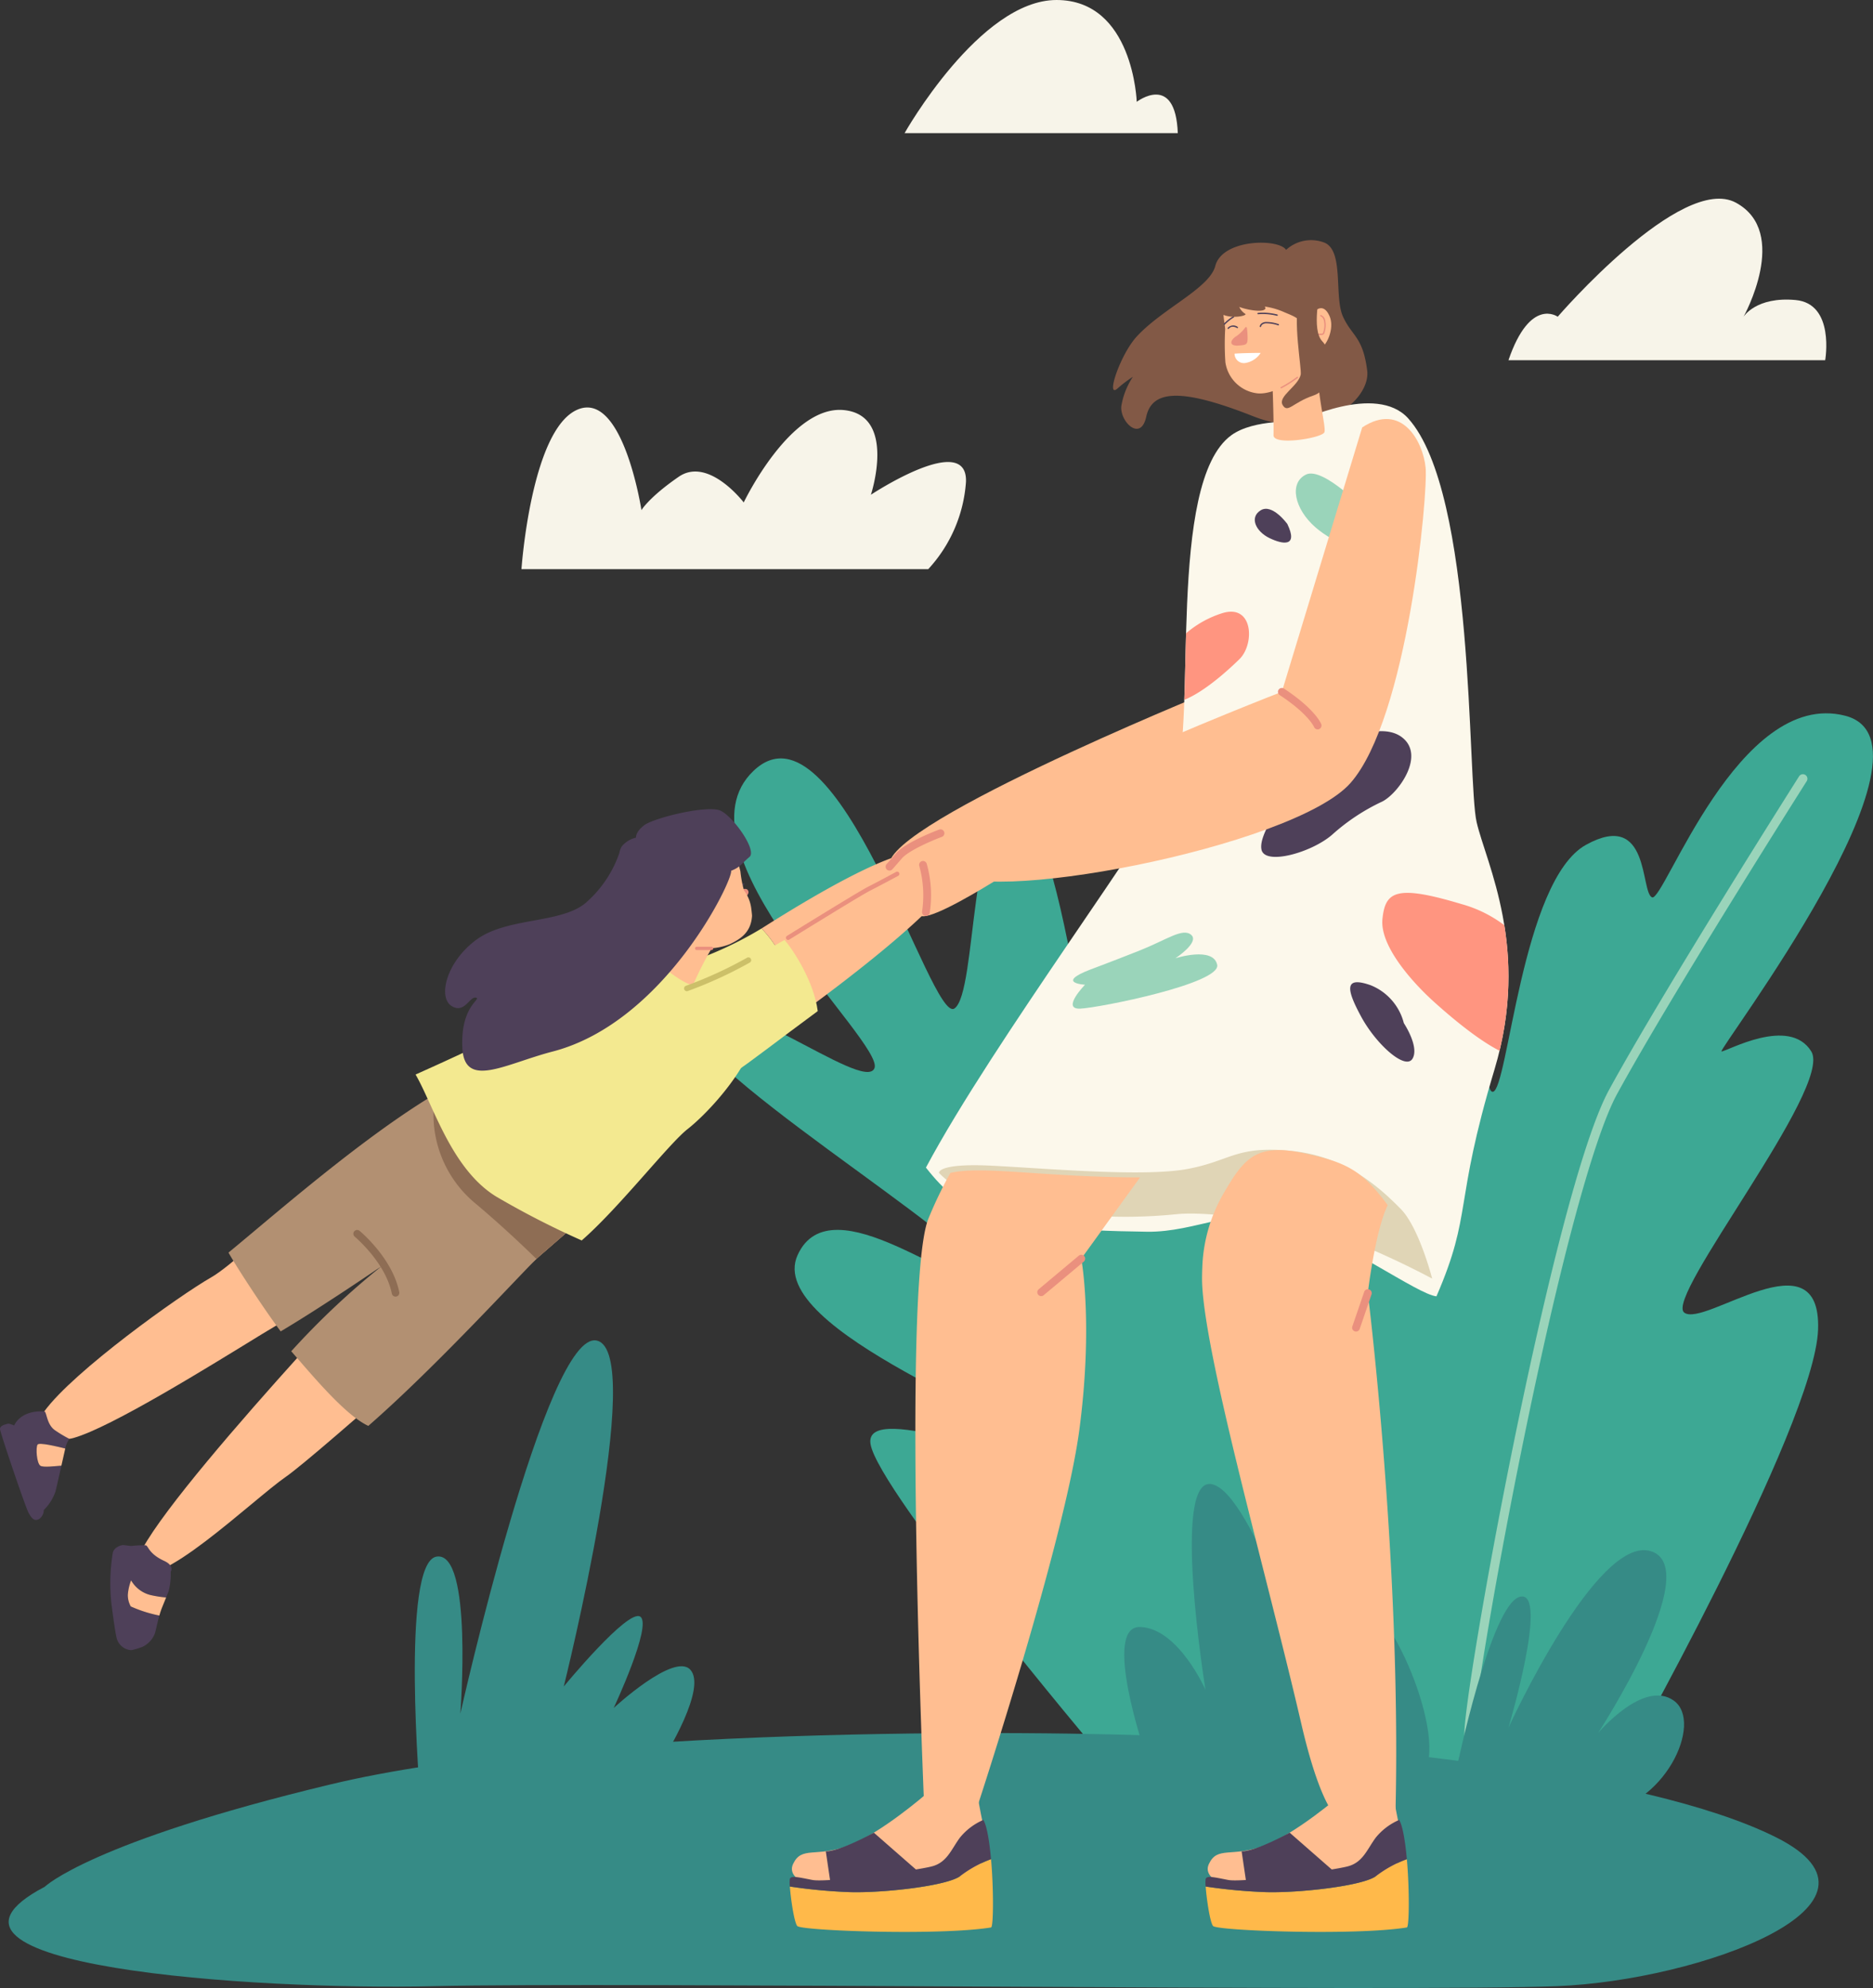 <svg xmlns="http://www.w3.org/2000/svg" width="276.519" height="293.335" viewBox="0 0 276.519 293.335">
  <rect x="0" y="0" width="276.519" height="293.335" fill="#333333" stroke="none"/>
  <g id="그룹_48323" data-name="그룹 48323" transform="translate(-791.178 -242.02)">
    <g id="그룹_48319" data-name="그룹 48319" transform="translate(791.178 277.413)">
      <g id="그룹_48268" data-name="그룹 48268" transform="translate(101.934 76.514)">
        <g id="그룹_48267" data-name="그룹 48267">
          <path id="패스_33276" data-name="패스 33276" d="M1039.536,467.139c-11.054,12.549-6.274,33.016-8.866,34.232s-7.575-56.693-15.007-58.271-5.967,26.89-9.427,29.149-17.243-46.812-29.63-35.09,19.362,40.075,17.837,43.892-22.687-13.359-26.9-7.633,43.787,34.077,42.011,37.893-21.457-13.781-26.468-2.664,35.178,25.019,35.9,28.836-26.269-7.926-25.123-.964,33.587,45.445,33.587,45.445l16.889-.017h10.775S1050.589,454.591,1039.536,467.139Z" transform="translate(-967.275 -435.347)" fill="#3da894"/>
        </g>
      </g>
      <g id="그룹_48273" data-name="그룹 48273" transform="translate(196.391 69.855)">
        <g id="그룹_48270" data-name="그룹 48270">
          <g id="그룹_48269" data-name="그룹 48269">
            <path id="패스_33277" data-name="패스 33277" d="M1130.456,580.337s3.751-110.266,14.5-118.676,7.253,18.207,9.5,18.028,4.252-31.19,13.755-36.441,8,7,9.754,7.753,12.755-30.844,28.51-26.8-19.007,49.51-18.256,49.534,10-5.276,13.255,0-21.758,36.287-18.756,38.538,20.257-11.754,19.757,2.5-29.51,65.563-29.51,65.563Z" transform="translate(-1130.456 -423.842)" fill="#3da894"/>
          </g>
        </g>
        <g id="그룹_48272" data-name="그룹 48272" transform="translate(19.798 8.998)">
          <g id="그룹_48271" data-name="그룹 48271">
            <path id="패스_33278" data-name="패스 33278" d="M1165.337,581.933a.667.667,0,0,1-.661-.586c-.562-4.587,13.081-80.3,21.364-95.431,8.169-14.923,27.835-45.909,28.032-46.22a.667.667,0,1,1,1.126.715c-.2.311-19.84,31.26-27.988,46.145-3.427,6.26-8.482,24.98-13.869,51.36-4.584,22.445-7.567,41.426-7.342,43.269a.666.666,0,0,1-.58.743A.653.653,0,0,1,1165.337,581.933Z" transform="translate(-1164.659 -439.386)" fill="#9ad4ba"/>
          </g>
        </g>
      </g>
      <path id="패스_33279" data-name="패스 33279" d="M1080.979,659.918s-6.381-18.685-.729-18.526,9.655,9.262,9.655,9.262-5.121-31.6.948-30.333,15.171,30.493,15.171,30.493.676-14.517,6.108-13.734,14.334,22.678,9.383,26.51S1082.763,666.078,1080.979,659.918Z" transform="translate(-911.937 -436.72)" fill="#368b86"/>
      <path id="패스_33280" data-name="패스 33280" d="M798.721,706.464s6.726-6.592,42.178-15.1,103.6-8.08,126.059-7.017,67.729,4.988,87.372,14.827-11.259,21.108-32.338,21.959-139.454-.637-165.9,0S776.425,718.159,798.721,706.464Z" transform="translate(-792.111 -463.464)" fill="#368b86"/>
      <g id="그룹_48318" data-name="그룹 48318" transform="translate(0 0)">
        <path id="패스_33281" data-name="패스 33281" d="M973.014,478.692a54.856,54.856,0,0,1-14.466,6.114c-5.927,4.481-.285,16.532,3.477,14.329,1.514-.886,8.373-5.514,15.722-10.977-.116-.53-.252-1.116-.41-1.769A17.75,17.75,0,0,0,973.014,478.692Z" transform="translate(-860.581 -377.088)" fill="#f3e990"/>
        <path id="패스_33282" data-name="패스 33282" d="M1010.215,459.586c-2.821-2.243-15.172,4.77-24.8,10.879a17.75,17.75,0,0,1,4.323,7.7c.159.653.294,1.239.41,1.769C1001.068,471.814,1013.067,461.853,1010.215,459.586Z" transform="translate(-872.981 -368.861)" fill="#ffbe91"/>
        <path id="패스_33283" data-name="패스 33283" d="M863.466,517.527c-13.393,6.922-30.945,25.786-36.61,29.016-4.618,2.634-20.325,13.845-24.616,19.761-1.147,1.58,1,4.864,4.332,3.917,5.579-1.584,19.93-10.49,27.9-15.378,5.676-3.48,17.632-10.009,17.632-10.009s-38.677,40.827-36.182,44.721,17.138-10.244,21.958-13.582,34.873-30.357,37.468-32.582c.9-.774,3.307-2.873,6.237-5.421l-2.228-1.364C872.716,532.535,866.081,522,863.466,517.527Z" transform="translate(-795.706 -393.443)" fill="#ffbe91"/>
        <path id="패스_33284" data-name="패스 33284" d="M903.524,536.137c-3.989-3.3-16.227-13.645-19.6-19-11.469,5.738-26.845,19.3-34.472,25.573,1.3,2.273,4.969,7.933,7.708,11.624,6.074-3.595,14.958-9.666,14.958-9.666a115.029,115.029,0,0,0-13.4,12.6c2.973,3.386,7.92,9.415,11.379,11.012,10.462-9.116,23.56-23.6,25.264-25.057C896.458,542.291,899.756,539.408,903.524,536.137Z" transform="translate(-815.721 -393.28)" fill="#b29072"/>
        <path id="패스_33285" data-name="패스 33285" d="M920.045,534.948l-18.319-9.563a17.021,17.021,0,0,0,6.3,13.636c3.6,3.038,6.718,5.968,8.9,8.1.191-.188.342-.329.448-.42,1.094-.938,4.392-3.821,8.161-7.092C924.31,538.6,922.318,536.93,920.045,534.948Z" transform="translate(-837.727 -396.753)" fill="#8e6d54"/>
        <path id="패스_33286" data-name="패스 33286" d="M945.494,491.016c-6.675-5.291-18.54-6.2-20.764-2.445s-27.116,14.643-27.56,14.872c2.615,4.472,5.266,13.935,11.907,18.009a126.5,126.5,0,0,0,12.62,6.469c5.494-4.778,12.842-14.246,15.622-16.423C941.583,508.162,952.168,496.306,945.494,491.016Z" transform="translate(-835.817 -380.285)" fill="#f3e990"/>
        <path id="패스_33287" data-name="패스 33287" d="M1069.216,373.83l-4.066,24.581s-50.9,20.676-46.956,26.119,50.478-6.893,57.831-17.28,5.652-29.374,4.865-33.172S1074.608,369.409,1069.216,373.83Z" transform="translate(-886.694 -331.673)" fill="#ffbe91"/>
        <g id="그룹_48274" data-name="그룹 48274" transform="translate(109.418 94.923)">
          <path id="패스_33288" data-name="패스 33288" d="M980.286,467.664a.081.081,0,0,1-.058-.024.082.082,0,0,1,0-.116,2.257,2.257,0,0,0,.287-.332.082.082,0,0,1,.144.079,2.437,2.437,0,0,1-.315.37A.083.083,0,0,1,980.286,467.664Z" transform="translate(-980.204 -467.149)" fill="#4e4059"/>
        </g>
        <path id="패스_33289" data-name="패스 33289" d="M979.178,468.952s1.119-.574,1.478-.26c.485.424-.065,1.134-.585,1.221S978.974,469.246,979.178,468.952Z" transform="translate(-870.337 -372.837)" fill="#ea907e"/>
        <g id="그룹_48275" data-name="그룹 48275" transform="translate(16.28 192.582)">
          <path id="패스_33290" data-name="패스 33290" d="M827.261,638.2c-2.294-1.055-2.346-2.22-2.707-2.3a16.01,16.01,0,0,0-2.2.1s-.817-.107-1.1-.133-1.492.3-1.6,1.268a27.714,27.714,0,0,0-.174,7.445c.368,2.9.649,4.6.782,5.07a2.37,2.37,0,0,0,2.134,1.72,10.176,10.176,0,0,0,1.675-.494,3.637,3.637,0,0,0,1.767-1.846c.179-.428.376-1.59.71-2.763a19.662,19.662,0,0,1-4.22-1.343,3.435,3.435,0,0,1-.436-1.72,7.644,7.644,0,0,1,.482-2.134,4.58,4.58,0,0,0,2.8,2.156,16.6,16.6,0,0,0,2.369.373l.371-.914a9.9,9.9,0,0,0,.308-2.876S828.828,638.92,827.261,638.2Z" transform="translate(-819.303 -635.863)" fill="#4e4059"/>
          <path id="패스_33291" data-name="패스 33291" d="M824.26,644.853a7.644,7.644,0,0,0-.482,2.134,3.434,3.434,0,0,0,.436,1.72,19.659,19.659,0,0,0,4.22,1.343,11.73,11.73,0,0,1,.407-1.209l.592-1.458a16.586,16.586,0,0,1-2.369-.373A4.58,4.58,0,0,1,824.26,644.853Z" transform="translate(-821.187 -639.649)" fill="#ffbe91"/>
        </g>
        <path id="패스_33292" data-name="패스 33292" d="M1100.605,304.641a5.459,5.459,0,0,1,5.694-1.055c2.877,1.249,1.371,7.952,2.7,10.888s2.936,2.925,3.579,7.97c.546,4.29-6.906,10.671-16.839,6.745-10.762-4.254-14.931-3.832-15.784.081-.825,3.789-3.946.653-3.671-1.6a11.1,11.1,0,0,1,1.7-4.3,17.956,17.956,0,0,0-2.248,1.706c-1.835,1.635.365-5.006,2.844-7.677,3.854-4.153,10.71-7.086,11.574-10.388C1091.205,302.99,1099.537,302.943,1100.605,304.641Z" transform="translate(-910.734 -303.164)" fill="#825946"/>
        <g id="그룹_48281" data-name="그룹 48281" transform="translate(177.967 225.713)">
          <g id="그룹_48276" data-name="그룹 48276" transform="translate(0.331)">
            <path id="패스_33293" data-name="패스 33293" d="M1118.978,696.737s-6.721,5.838-11.482,7.6-6.861,0-8.121,2.688,4.551,4.378,9.241,3.38,8.542-1.844,11.482-1.536,6.511.23,7.421-2.765-.98-7.144-.91-10.37S1121.008,691.591,1118.978,696.737Z" transform="translate(-1099.2 -693.098)" fill="#ffbe91"/>
          </g>
          <g id="그룹_48279" data-name="그룹 48279" transform="translate(0 7.426)">
            <g id="그룹_48277" data-name="그룹 48277" transform="translate(0.033 5.789)">
              <path id="패스_33294" data-name="패스 33294" d="M1107.452,720.789c4.953.163,14.709-.924,16.492-2.445a17.288,17.288,0,0,1,4.441-2.416c.384,4.244.37,10.015,0,10.076-7.574,1.232-28.015.491-28.61-.215-.45-.535-.958-3.976-1.09-5.821A79.358,79.358,0,0,0,1107.452,720.789Z" transform="translate(-1098.685 -715.928)" fill="#ffb94a"/>
            </g>
            <g id="그룹_48278" data-name="그룹 48278">
              <path id="패스_33295" data-name="패스 33295" d="M1107.428,716.577a79.35,79.35,0,0,1-8.767-.822,4.285,4.285,0,0,1,0-1.134c.2-.489,1.089-.272,3.318.163s15.452-1.412,17.681-2.01,2.823-2.5,4.11-4.238a9.038,9.038,0,0,1,3.458-2.608c.521.864.9,3.206,1.132,5.789a17.285,17.285,0,0,0-4.441,2.416C1122.137,715.653,1112.381,716.74,1107.428,716.577Z" transform="translate(-1098.628 -705.927)" fill="#4e4059"/>
            </g>
          </g>
          <g id="그룹_48280" data-name="그룹 48280" transform="translate(5.341 9.308)">
            <path id="패스_33296" data-name="패스 33296" d="M1121.863,715.229l-6.916-6.051s-5.1,2.812-7.093,2.747l.736,4.988S1119.031,716.813,1121.863,715.229Z" transform="translate(-1107.854 -709.178)" fill="#4e4059"/>
          </g>
        </g>
        <g id="그룹_48287" data-name="그룹 48287" transform="translate(116.578 225.713)">
          <g id="그룹_48282" data-name="그룹 48282" transform="translate(0.332)">
            <path id="패스_33297" data-name="패스 33297" d="M1012.924,696.737s-6.721,5.838-11.481,7.6-6.861,0-8.121,2.688,4.55,4.378,9.241,3.38,8.542-1.844,11.482-1.536,6.511.23,7.421-2.765-.98-7.144-.91-10.37S1014.955,691.591,1012.924,696.737Z" transform="translate(-993.147 -693.098)" fill="#ffbe91"/>
          </g>
          <g id="그룹_48285" data-name="그룹 48285" transform="translate(0 7.426)">
            <g id="그룹_48283" data-name="그룹 48283" transform="translate(0.033 5.789)">
              <path id="패스_33298" data-name="패스 33298" d="M1001.4,720.789c4.953.163,14.709-.924,16.493-2.445a17.277,17.277,0,0,1,4.44-2.416c.385,4.244.371,10.015,0,10.076-7.574,1.232-28.015.491-28.609-.215-.451-.535-.958-3.976-1.091-5.821A79.349,79.349,0,0,0,1001.4,720.789Z" transform="translate(-992.632 -715.928)" fill="#ffb94a"/>
            </g>
            <g id="그룹_48284" data-name="그룹 48284">
              <path id="패스_33299" data-name="패스 33299" d="M1001.374,716.577a79.339,79.339,0,0,1-8.767-.822,4.328,4.328,0,0,1,0-1.134c.2-.489,1.09-.272,3.319.163s15.452-1.412,17.68-2.01,2.823-2.5,4.111-4.238a9.033,9.033,0,0,1,3.458-2.608c.521.864.9,3.206,1.131,5.789a17.273,17.273,0,0,0-4.44,2.416C1016.084,715.653,1006.327,716.74,1001.374,716.577Z" transform="translate(-992.574 -705.927)" fill="#4e4059"/>
            </g>
          </g>
          <g id="그룹_48286" data-name="그룹 48286" transform="translate(5.34 9.308)">
            <path id="패스_33300" data-name="패스 33300" d="M1015.809,715.229l-6.916-6.051s-5.1,2.812-7.093,2.747l.736,4.988S1012.977,716.813,1015.809,715.229Z" transform="translate(-1001.8 -709.178)" fill="#4e4059"/>
          </g>
        </g>
        <path id="패스_33301" data-name="패스 33301" d="M1108.633,406.614c-1.391-6.073-.161-48.519-10.094-59.556-4.758-5.286-16.274.5-16.274.5s-6.511-.445-9.843,1.98c-9.612,6.995-5.029,42.489-8.319,50.585-2.824,6.951-26.921,39-36.768,57.477,5.285,6.727,10.14,9.179,32.672,9.463,7.249.091,13.57-3.928,19.91-1.755,9.635,3.3,19.992,11,22.788,11.287,5.368-12.388,2.5-13.3,8.565-33.457C1116.635,425.293,1110.024,412.686,1108.633,406.614Z" transform="translate(-890.636 -320.712)" fill="#fcf8eb"/>
        <g id="그룹_48288" data-name="그룹 48288" transform="translate(158.369 34.477)">
          <path id="패스_33302" data-name="패스 33302" d="M1130.719,438.78c2.363-1.193,6.492-6.883,2.822-9.543s-12.572,1.193-17.069,9.084c0,0-4.13,5.26-3.578,7.585s7.433.4,10.461-2.263A30,30,0,0,1,1130.719,438.78Z" transform="translate(-1085.017 -390.383)" fill="#4e4059"/>
          <path id="패스_33303" data-name="패스 33303" d="M1161.742,474.387a18.7,18.7,0,0,0-6.293-3.108c-9.635-2.89-11.287-1.927-11.7,2.2s4.785,9.636,7.347,11.976c1.679,1.532,6.274,5.6,9.94,7.457A46.555,46.555,0,0,0,1161.742,474.387Z" transform="translate(-1098.022 -407.742)" fill="#ff9580"/>
          <path id="패스_33304" data-name="패스 33304" d="M1137.175,497.5c2.212,4.075,6.521,7.926,7.568,6.175s-1.281-5.244-1.281-5.244a8.21,8.21,0,0,0-4.89-5.589C1134.614,491.447,1134.963,493.427,1137.175,497.5Z" transform="translate(-1094.576 -417.337)" fill="#4e4059"/>
          <path id="패스_33305" data-name="패스 33305" d="M1086.1,484.495c-.581-2.753-6.164-.963-6.164-.963s3.579-2.34,2.34-3.441-3.579.688-7.564,2.274-7.3,2.818-7.3,2.818c-5.273,2.018-.826,2.256-.826,2.256s-3.579,3.664-.688,3.526S1086.683,487.248,1086.1,484.495Z" transform="translate(-1064.771 -412.01)" fill="#9ad4ba"/>
          <path id="패스_33306" data-name="패스 33306" d="M1098.88,398.15a15.192,15.192,0,0,0-5.386,2.983c-.1,3.434-.152,6.784-.256,9.818,2.993-1.21,6.469-4.371,8.142-6.01C1103.63,402.738,1103.444,396.773,1098.88,398.15Z" transform="translate(-1076.76 -377.558)" fill="#ff9580"/>
          <path id="패스_33307" data-name="패스 33307" d="M1124.562,370.653c3.086,2.684,7.354,3.854,7.973,2.065s.908-3.085-.293-4.267c0,0-6.508-6.814-9.061-5.575S1121.476,367.969,1124.562,370.653Z" transform="translate(-1088.736 -362.725)" fill="#9ad4ba"/>
          <path id="패스_33308" data-name="패스 33308" d="M1113.351,376.022c1.974.963,4.314,1.376,2.663-2.065,0,0-2.223-3.079-3.933-2.021S1111.376,375.058,1113.351,376.022Z" transform="translate(-1084.328 -366.511)" fill="#4e4059"/>
        </g>
        <path id="패스_33309" data-name="패스 33309" d="M1030.663,538.514s-.275-1.474,7.846-1.062,22.3,1.677,28.768.494,7.157-3.492,15.417-2.681,13.352,5.766,16.1,8.519,4.68,10.324,4.68,10.324a126.784,126.784,0,0,0-11.837-5.506c-4.818-1.79-19.488-4.621-25.878-4a74.548,74.548,0,0,1-15.141,0C1044.979,544.2,1036.169,544.118,1030.663,538.514Z" transform="translate(-892.037 -400.843)" fill="#e0d5b6"/>
        <path id="패스_33310" data-name="패스 33310" d="M1026.485,547.687c-3.8,10.627-.552,86.323-.552,86.323l7.889.134s12.879-39.165,15.038-55.573c2.065-15.692.276-25.19.276-25.19l8.678-11.99c-13.857,0-23.288-1.778-28-.659A61.232,61.232,0,0,0,1026.485,547.687Z" transform="translate(-889.502 -403.06)" fill="#ffbe91"/>
        <path id="패스_33311" data-name="패스 33311" d="M1125.171,543.308c-3.794-5.127-6.022-6.3-12.3-7.647-7.06-1.519-8.872.628-11.942,5.932a23.291,23.291,0,0,0-3.122,10.639c-.049,1.114-.063,2.046-.031,2.73.53,11.338,9.59,43.1,14.642,64.886,2.937,12.664,5.414,13.924,5.414,13.924s8.465.194,8.5-1.463c.824-36.712-4.1-76.028-4.1-76.028S1123.291,547.21,1125.171,543.308Z" transform="translate(-920.296 -400.88)" fill="#ffbe91"/>
        <path id="패스_33312" data-name="패스 33312" d="M1093.964,350.068,1082.1,389.081s-52.685,20.338-49.341,26.166,51.077-3.166,59.484-12.721,11.465-42.668,11.083-46.528S1099.792,346.24,1093.964,350.068Z" transform="translate(-892.856 -322.395)" fill="#ffbe91"/>
        <g id="그룹_48289" data-name="그룹 48289" transform="translate(0 172.85)">
          <path id="패스_33313" data-name="패스 33313" d="M797.121,609.79c-.531-.391-.684-2.626-.405-3.1.22-.375,2.957.287,4.1.582a3.742,3.742,0,0,1,.6-1.437,19.114,19.114,0,0,1-2.093-1.25c-1.291-.864-1.228-2.78-1.61-2.8-3.64-.189-4.439,2.087-4.439,2.087s-.69-.339-.98-.259-1.158.26-1.114.8,3.747,11.517,4.236,12.38.867,1.224,1.536.876a1.675,1.675,0,0,0,.693-1.336,6.97,6.97,0,0,0,1.742-2.788c.145-.618.5-2.177.855-3.748C799.23,609.867,797.522,610.085,797.121,609.79Z" transform="translate(-791.178 -601.774)" fill="#4e4059"/>
          <path id="패스_33314" data-name="패스 33314" d="M800.646,610.183c-.278.475-.126,2.71.405,3.1.4.3,2.109.078,3.121,0l.57-2.523C803.6,610.471,800.865,609.808,800.646,610.183Z" transform="translate(-795.108 -605.268)" fill="#ffbe91"/>
        </g>
        <g id="그룹_48292" data-name="그룹 48292" transform="translate(97.137 99.757)">
          <g id="그룹_48291" data-name="그룹 48291">
            <g id="그룹_48290" data-name="그룹 48290">
              <path id="패스_33315" data-name="패스 33315" d="M962.989,475.5a26.87,26.87,0,0,1-1.835,3.471c-.971,1.518-2.255,2.893-2.16,3.231.185.66,4.949,4.16,5.25,3.315a51.227,51.227,0,0,1,2.811-5.474Z" transform="translate(-958.989 -475.501)" fill="#ffbe91"/>
            </g>
          </g>
        </g>
        <g id="그룹_48295" data-name="그룹 48295" transform="translate(96.018 87.696)">
          <g id="그룹_48294" data-name="그룹 48294">
            <g id="그룹_48293" data-name="그룹 48293">
              <path id="패스_33316" data-name="패스 33316" d="M960.789,455.991a5.836,5.836,0,0,0-3.668,6.309c.6,4.018,1.31,6.056,3.549,7.673a8.648,8.648,0,0,0,8.093.921c1.525-.731,3.147-1.691,3.3-4.169.008-.128-.118-1.224-.149-1.353a5.61,5.61,0,0,0-1.039-2.416,16.667,16.667,0,0,1-.527-2.809c-.628-2.615-1.728-5.674-4.476-5.475A19.405,19.405,0,0,0,960.789,455.991Z" transform="translate(-957.056 -454.664)" fill="#ffbe91"/>
            </g>
          </g>
        </g>
        <path id="패스_33317" data-name="패스 33317" d="M945.1,448.408c-2.4-.623-9.656,1.227-10.993,2.234s-1.225,1.845-1.225,1.845a3.757,3.757,0,0,0-2.1,1.295,2.613,2.613,0,0,0-.351.955h0a17.15,17.15,0,0,1-5.044,7.433c-3.694,3.01-11.5,2.06-16.01,5.334s-5.721,8.477-3.779,9.779,2.709-1.394,3.646-1.191-2.265,1.117-2,7.343,6.313,2.433,13.333.609c16.6-4.312,26.688-25.414,26.346-26.671,1.374-.537,1.514-1.028,2.715-2.045S946.884,448.87,945.1,448.408Z" transform="translate(-838.989 -364.281)" fill="#4e4059"/>
        <g id="그룹_48296" data-name="그룹 48296" transform="translate(187.723 15.142)">
          <path id="패스_33318" data-name="패스 33318" d="M1122.176,329.322a63.053,63.053,0,0,0,.276,6.716c.34,3.206,1.085,6.107.814,6.565-.507.853-7.526,1.974-7.492.4.068-3.114-.292-10.965-.292-10.965Z" transform="translate(-1115.482 -329.322)" fill="#ffbe91"/>
        </g>
        <g id="그룹_48297" data-name="그룹 48297" transform="translate(180.489 3.847)">
          <path id="패스_33319" data-name="패스 33319" d="M1111.145,309.815a6.241,6.241,0,0,1,5.992,5c.864,4.257.895,6.565-.765,9.008-1.732,2.55-5.644,5.042-8.247,4.785a5.4,5.4,0,0,1-4.72-4.574,39.031,39.031,0,0,1-.032-4.916c-.2-2.05-1.55-8.306,2.326-8.921A32.434,32.434,0,0,1,1111.145,309.815Z" transform="translate(-1102.984 -309.81)" fill="#ffbe91"/>
        </g>
        <g id="그룹_48298" data-name="그룹 48298" transform="translate(182.265 16.678)">
          <path id="패스_33320" data-name="패스 33320" d="M1109.909,331.977s-2.3,0-3.856.108a1.38,1.38,0,0,0,1.5,1.393A3.327,3.327,0,0,0,1109.909,331.977Z" transform="translate(-1106.053 -331.977)" fill="#fff"/>
        </g>
        <g id="그룹_48299" data-name="그룹 48299" transform="translate(185.981 12.101)">
          <path id="패스_33321" data-name="패스 33321" d="M1112.573,324.835h-.012a.1.1,0,0,1-.088-.107c0-.021.058-.524.816-.64a5.47,5.47,0,0,1,1.938.3.1.1,0,1,1-.062.187,5.415,5.415,0,0,0-1.847-.289c-.6.091-.647.449-.649.465A.1.1,0,0,1,1112.573,324.835Z" transform="translate(-1112.472 -324.069)" fill="#4e4059"/>
        </g>
        <g id="그룹_48300" data-name="그룹 48300" transform="translate(181.234 12.631)">
          <path id="패스_33322" data-name="패스 33322" d="M1104.373,325.5a.1.1,0,0,1-.063-.021.1.1,0,0,1-.016-.138,1.1,1.1,0,0,1,1.446-.159.1.1,0,1,1-.1.168c-.03-.019-.743-.447-1.188.113A.1.1,0,0,1,1104.373,325.5Z" transform="translate(-1104.272 -324.985)" fill="#4e4059"/>
        </g>
        <g id="그룹_48301" data-name="그룹 48301" transform="translate(181.786 12.867)">
          <path id="패스_33323" data-name="패스 33323" d="M1107.531,325.54a.138.138,0,0,0-.254-.082,5.272,5.272,0,0,1-1.347,1.3c-.989.659-.976,1.441.283,1.367s1.371-.186,1.415-.962A12.537,12.537,0,0,0,1107.531,325.54Z" transform="translate(-1105.225 -325.393)" fill="#ea907e"/>
        </g>
        <g id="그룹_48302" data-name="그룹 48302" transform="translate(185.639 10.743)">
          <path id="패스_33324" data-name="패스 33324" d="M1114.79,322.184a.084.084,0,0,1-.031,0,8.514,8.514,0,0,0-2.77-.23.1.1,0,1,1-.018-.2,8.541,8.541,0,0,1,2.847.238.1.1,0,0,1,.064.124A.1.1,0,0,1,1114.79,322.184Z" transform="translate(-1111.881 -321.724)" fill="#4e4059"/>
        </g>
        <g id="그룹_48303" data-name="그룹 48303" transform="translate(180.659 11.268)">
          <path id="패스_33325" data-name="패스 33325" d="M1103.378,323.9a.1.1,0,0,1-.068-.026.1.1,0,0,1-.006-.14,6.64,6.64,0,0,1,1.373-1.093.1.1,0,0,1,.136.032.1.1,0,0,1-.031.135,6.449,6.449,0,0,0-1.333,1.059A.1.1,0,0,1,1103.378,323.9Z" transform="translate(-1103.278 -322.631)" fill="#4e4059"/>
        </g>
        <g id="그룹_48304" data-name="그룹 48304" transform="translate(180.471 2.707)">
          <path id="패스_33326" data-name="패스 33326" d="M1116.032,316.752s-1.982-5.03-6.195-5.576a9.19,9.19,0,0,0-6.8,1.653,3.9,3.9,0,0,1,1.15-3.664c1.678-1.392,6.823-1.775,9.307-.725s4.4,4.716,4.622,5.45S1117.611,316.69,1116.032,316.752Z" transform="translate(-1102.954 -307.841)" fill="#825946"/>
        </g>
        <g id="그룹_48305" data-name="그룹 48305" transform="translate(189.045 20.206)">
          <path id="패스_33327" data-name="패스 33327" d="M1117.867,339.778a.1.1,0,0,1-.049-.185,17.887,17.887,0,0,0,2.368-1.5.1.1,0,1,1,.131.147,17.611,17.611,0,0,1-2.405,1.522A.1.1,0,0,1,1117.867,339.778Z" transform="translate(-1117.766 -338.072)" fill="#ea907e"/>
        </g>
        <g id="그룹_48308" data-name="그룹 48308" transform="translate(193.257 10.082)">
          <g id="그룹_48306" data-name="그룹 48306">
            <path id="패스_33328" data-name="패스 33328" d="M1125.335,322.118a2.112,2.112,0,0,1,.968-1.395c.509-.268,1.19-.262,1.76,1.008,1.065,2.371-1.388,6.319-2.519,4.561C1124.752,325.062,1125.072,323.152,1125.335,322.118Z" transform="translate(-1125.043 -320.582)" fill="#ffbe91"/>
          </g>
          <g id="그룹_48307" data-name="그룹 48307" transform="translate(0.902 1.005)">
            <path id="패스_33329" data-name="패스 33329" d="M1126.86,326.471a.1.1,0,0,1-.093-.059c-.035-.082-.337-.808-.032-1.158a.748.748,0,0,1,.619-.179c.225,0,.365,0,.416-.13a3.316,3.316,0,0,0,.137-1.743c-.132-.583-.49-.685-.505-.689a.1.1,0,0,1,.049-.191,1.017,1.017,0,0,1,.649.836,3.488,3.488,0,0,1-.146,1.862c-.105.258-.369.255-.6.252-.189,0-.367,0-.468.111-.19.218-.018.759.065.949a.1.1,0,0,1-.052.13A.085.085,0,0,1,1126.86,326.471Z" transform="translate(-1126.6 -322.319)" fill="#ea907e"/>
          </g>
        </g>
        <path id="패스_33330" data-name="패스 33330" d="M1101.3,313.669s-.726,3.195.909,3.9,3.821.1,3.324-.121a2.341,2.341,0,0,1-.854-1,9.608,9.608,0,0,0,2.77.564c1.288.009,1.157-.458.967-.625a10.867,10.867,0,0,1,2.893.831c.954.424,2.469.882,2.722,2.008a17.166,17.166,0,0,1,.141,3.344c.019.713.635,1.049.676.392s1.3-6.943.556-8.842-7.765-3.415-10.458-2.765A5.769,5.769,0,0,0,1101.3,313.669Z" transform="translate(-921.718 -306.551)" fill="#825946"/>
        <path id="패스_33331" data-name="패스 33331" d="M1123.735,315.132c.089.291-1.32,6.034.356,7.754s1.767,6.951-1.306,7.983-3.8,2.684-4.553,1.411,2.262-2.753,2.662-4.481c.182-.785-1.252-8.458-.15-10.936S1123.319,313.778,1123.735,315.132Z" transform="translate(-928.866 -307.908)" fill="#825946"/>
        <g id="그룹_48309" data-name="그룹 48309" transform="translate(188.672 66.113)">
          <path id="패스_33332" data-name="패스 33332" d="M1122.977,423.494a.573.573,0,0,1-.531-.359c-.019-.042-.871-1.951-5.066-4.7a.573.573,0,0,1,.629-.959c4.59,3.012,5.467,5.149,5.5,5.239a.574.574,0,0,1-.534.783Z" transform="translate(-1117.121 -417.378)" fill="#ea907e"/>
        </g>
        <path id="패스_33333" data-name="패스 33333" d="M1030.632,455.916s-6.148,2.385-7.066,3.625.826,2.442,1.239,3.423-1.657,4.2.4,4.24,8.81-4.1,11.287-5.615S1035.312,454.493,1030.632,455.916Z" transform="translate(-888.937 -367.399)" fill="#ffbe91"/>
        <g id="그룹_48310" data-name="그룹 48310" transform="translate(130.748 86.98)">
          <path id="패스_33334" data-name="패스 33334" d="M1017.627,459.509a.573.573,0,0,1-.432-.95l1.379-1.586c1.459-1.676,6.182-3.437,6.382-3.511a.573.573,0,0,1,.4,1.075c-1.288.477-4.863,1.979-5.915,3.188l-1.379,1.586A.574.574,0,0,1,1017.627,459.509Z" transform="translate(-1017.054 -453.428)" fill="#ea907e"/>
        </g>
        <path id="패스_33335" data-name="패스 33335" d="M1015.932,460.888c-2.66-2.115-12.459,4.132-21.37,9.532-1.582.959-3.152,1.88-4.637,2.731a46.111,46.111,0,0,1,4.429,9.516C1005.208,474.677,1019.089,463.4,1015.932,460.888Z" transform="translate(-874.881 -369.412)" fill="#ffbe91"/>
        <path id="패스_33336" data-name="패스 33336" d="M971.963,487.136c-5.927,4.482-.743,15.968,3.02,13.766,1.274-.746,6.369-4.7,11.927-8.787-.55-4.313-3.559-8.967-4.906-10.5C976.854,484.566,971.963,487.136,971.963,487.136Z" transform="translate(-866.184 -378.317)" fill="#f3e990"/>
        <g id="그룹_48311" data-name="그룹 48311" transform="translate(135.695 91.645)">
          <path id="패스_33337" data-name="패스 33337" d="M1026.605,469.6a.582.582,0,0,1-.117-.012.573.573,0,0,1-.445-.678,16.19,16.19,0,0,0-.42-6.685.573.573,0,0,1,1.1-.325,17.084,17.084,0,0,1,.442,7.243A.573.573,0,0,1,1026.605,469.6Z" transform="translate(-1025.601 -461.487)" fill="#ea907e"/>
        </g>
        <g id="그룹_48312" data-name="그룹 48312" transform="translate(102.596 104.3)">
          <path id="패스_33338" data-name="패스 33338" d="M970.884,483.84h-2.219a.246.246,0,0,1,0-.491h2.219a.246.246,0,0,1,0,.491Z" transform="translate(-968.419 -483.349)" fill="#ea907e"/>
        </g>
        <g id="그룹_48313" data-name="그룹 48313" transform="translate(116.033 93.233)">
          <path id="패스_33339" data-name="패스 33339" d="M991.961,474.3a.328.328,0,0,1-.173-.606c.427-.265,10.472-6.484,11.939-7.232,1.452-.74,4.133-2.183,4.16-2.2a.328.328,0,1,1,.311.577c-.027.014-2.715,1.46-4.173,2.2s-11.788,7.14-11.892,7.2A.329.329,0,0,1,991.961,474.3Z" transform="translate(-991.633 -464.23)" fill="#ea907e"/>
        </g>
        <g id="그룹_48314" data-name="그룹 48314" transform="translate(52.169 146.091)">
          <path id="패스_33340" data-name="패스 33340" d="M887.528,565.382a.56.56,0,0,1-.548-.449c-.914-4.571-5.43-8.36-5.475-8.4a.559.559,0,0,1,.714-.861c.2.164,4.867,4.084,5.858,9.039a.559.559,0,0,1-.439.658A.551.551,0,0,1,887.528,565.382Z" transform="translate(-881.303 -555.546)" fill="#8e6d54"/>
        </g>
        <g id="그룹_48315" data-name="그룹 48315" transform="translate(153.142 149.748)">
          <path id="패스_33341" data-name="패스 33341" d="M1056.315,567.965a.573.573,0,0,1-.368-1.013l5.919-4.955a.573.573,0,1,1,.736.879l-5.919,4.956A.571.571,0,0,1,1056.315,567.965Z" transform="translate(-1055.741 -561.863)" fill="#ea907e"/>
        </g>
        <g id="그룹_48316" data-name="그룹 48316" transform="translate(199.621 154.829)">
          <path id="패스_33342" data-name="패스 33342" d="M1136.61,576.893a.581.581,0,0,1-.186-.031.573.573,0,0,1-.356-.728l1.75-5.1a.573.573,0,1,1,1.084.372l-1.75,5.1A.574.574,0,0,1,1136.61,576.893Z" transform="translate(-1136.037 -570.641)" fill="#ea907e"/>
        </g>
        <g id="그룹_48317" data-name="그룹 48317" transform="translate(101 105.862)">
          <path id="패스_33343" data-name="패스 33343" d="M966.071,491.044a.41.41,0,0,1-.131-.8,60.87,60.87,0,0,0,9.025-4.145.41.41,0,0,1,.407.711,61.939,61.939,0,0,1-9.17,4.21A.413.413,0,0,1,966.071,491.044Z" transform="translate(-965.662 -486.047)" fill="#ccc069"/>
        </g>
      </g>
      <path id="패스_33344" data-name="패스 33344" d="M897.78,651.346s-2.958-34.932,2.412-35.76,3.5,23.181,3.5,23.181S916.414,582,923.845,583.714s-4.884,51.042-4.884,51.042,9.491-11.545,11.3-10.306-3.929,13.475-3.929,13.475,8.925-8.264,11.316-5.646-3.125,11.935-5.175,15.066S901.714,655.716,897.78,651.346Z" transform="translate(-835.731 -421.302)" fill="#368b86"/>
      <path id="패스_33345" data-name="패스 33345" d="M1162.618,669.539s5.11-24.554,9.422-25.512-1.729,19.324-1.729,19.324,13.068-28.586,21.053-26.031-7.825,26.83-7.825,26.83,6.707-7.985,11.179-4.791-1.438,15.97-11.339,16.609S1162.618,674.45,1162.618,669.539Z" transform="translate(-947.61 -443.826)" fill="#368b86"/>
    </g>
    <g id="그룹_48320" data-name="그룹 48320" transform="translate(924.724 242.02)">
      <path id="패스_33346" data-name="패스 33346" d="M1062.226,261.667h-40.338s11.085-19.647,22.43-19.647,11.846,15.024,11.846,15.024S1061.877,252.652,1062.226,261.667Z" transform="translate(-1021.888 -242.02)" fill="#f7f4e9"/>
    </g>
    <g id="그룹_48321" data-name="그룹 48321" transform="translate(868.164 302.145)">
      <path id="패스_33347" data-name="패스 33347" d="M924.177,369.742h60.056a21.113,21.113,0,0,0,5.568-12.871c.277-7.571-14.035,1.893-14.035,1.893s3.868-11.736-4.011-12.493S956.991,359.9,956.991,359.9s-5.206-6.814-9.6-3.786-5.5,4.921-5.5,4.921-2.748-17.851-9.527-14.793S924.177,369.742,924.177,369.742Z" transform="translate(-924.177 -345.889)" fill="#f7f4e9"/>
    </g>
    <g id="그룹_48322" data-name="그룹 48322" transform="translate(1013.878 271.338)">
      <path id="패스_33348" data-name="패스 33348" d="M1175.907,316.5h46.76s1.468-8.345-4.373-8.881-7.678,2.467-7.678,2.467,6.925-12.434-1.115-16.821-26.323,16.821-26.323,16.821S1179.119,307.107,1175.907,316.5Z" transform="translate(-1175.907 -292.669)" fill="#f7f4e9"/>
    </g>
  </g>
</svg>
